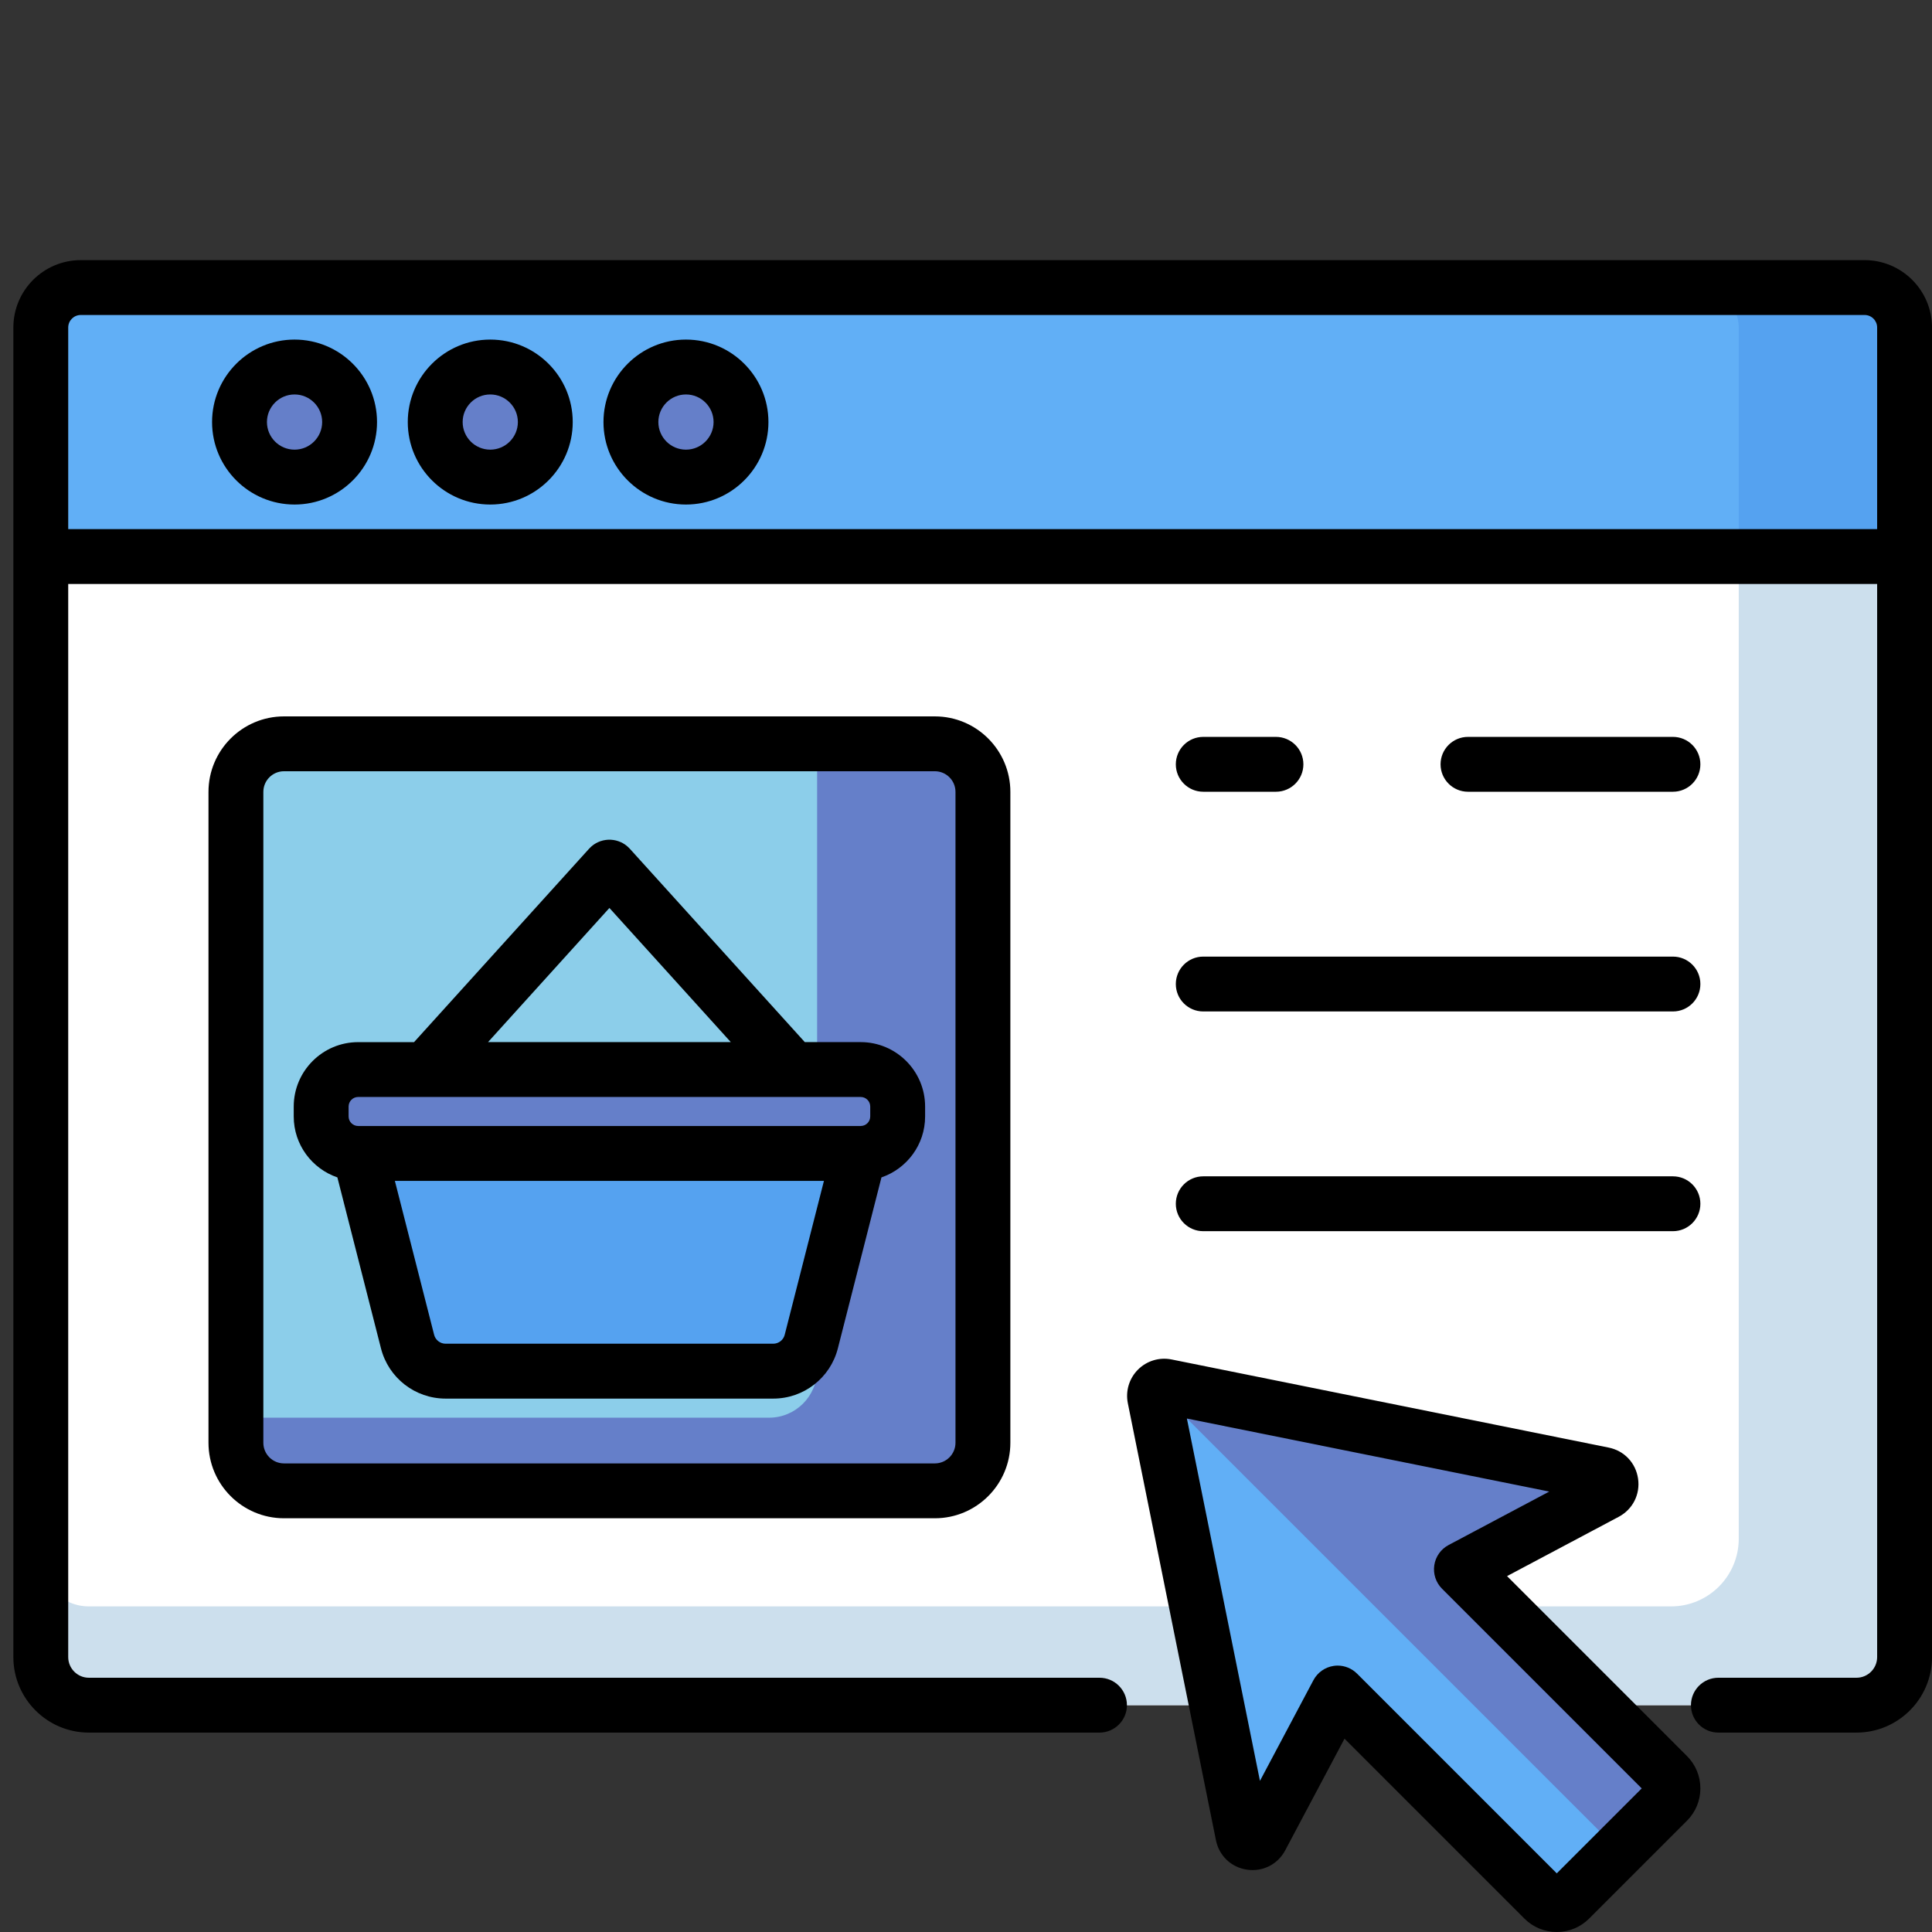 <?xml version="1.0" encoding="iso-8859-1"?>
<!-- Generator: Adobe Illustrator 20.0.0, SVG Export Plug-In . SVG Version: 6.00 Build 0)  -->
<svg version="1.1" id="Capa_1" xmlns="http://www.w3.org/2000/svg" xmlns:xlink="http://www.w3.org/1999/xlink" x="0px" y="0px"
	 viewBox="0 0 81 81" style="enable-background:new 0 0 81 81;" xml:space="preserve">
<rect x="0" y="0" width="81" height="81" fill="#333333" stroke="none"/>
<g>
	<rect x="168.082" y="389.09" style="fill:#34BFE0;" width="77.836" height="46.828"/>
	<polygon style="fill:#657FC9;" points="245.918,389.09 237.375,382.908 176.625,382.908 168.082,389.09 176.174,395.271 
		237.375,395.271 	"/>
	<polygon style="fill:#FFFFFF;" points="176.625,394.637 176.625,358.082 237.375,358.082 237.375,394.637 207,417.277 	"/>
	<polygon style="fill:#8CCEEA;" points="168.082,435.918 245.918,435.918 207,407.758 	"/>
	<path d="M246.845,387.81c0,0,0-0.001,0.001-0.001l-7.888-5.708v-24.018c0-0.874-0.708-1.582-1.582-1.582h-60.75
		c-0.874,0-1.582,0.708-1.582,1.582V382.1l-7.888,5.708c-0.427,0.309-0.653,0.792-0.653,1.282c-0.001,0-0.001,0-0.002-0.001v46.828
		c0,0.85,0.671,1.541,1.511,1.578c0.021,0.002,0.043,0.004,0.071,0.004h77.836c0.043,0,0.077-0.002,0.104-0.005
		c0.825-0.054,1.478-0.738,1.478-1.577V389.09C247.5,388.563,247.241,388.097,246.845,387.81z M216.258,412.504l28.078-20.317
		v40.633L216.258,412.504z M169.664,392.187l28.078,20.317l-28.078,20.317V392.187z M243.219,389.09l-4.262,3.084v-6.168
		L243.219,389.09z M235.793,359.664v34.799l-22.234,16.088l0,0l-5.632-4.075c-0.554-0.4-1.301-0.4-1.855,0l-5.632,4.075l0,0
		l-22.234-16.088v-34.799H235.793z M175.043,392.174l-4.262-3.084l4.262-3.084V392.174z M172.967,434.336L207,409.711l13.481,9.754
		h-7.338c-0.874,0-1.582,0.708-1.582,1.582s0.708,1.582,1.582,1.582h11.711l4.373,3.164h-24.559c-0.874,0-1.582,0.708-1.582,1.582
		s0.708,1.582,1.582,1.582H233.6l7.434,5.379H172.967z"/>
	<path d="M186.75,377.942h40.5c0.874,0,1.582-0.708,1.582-1.582s-0.708-1.582-1.582-1.582h-40.5c-0.874,0-1.582,0.708-1.582,1.582
		S185.876,377.942,186.75,377.942z"/>
	<path d="M186.75,385.543h40.5c0.874,0,1.582-0.708,1.582-1.582s-0.708-1.582-1.582-1.582h-40.5c-0.874,0-1.582,0.708-1.582,1.582
		S185.876,385.543,186.75,385.543z"/>
	<path d="M207,389.981c-0.416,0-0.824,0.169-1.118,0.464c-0.294,0.294-0.464,0.702-0.464,1.118c0,0.418,0.169,0.824,0.464,1.118
		c0.294,0.294,0.702,0.464,1.118,0.464s0.824-0.169,1.118-0.464c0.294-0.294,0.464-0.702,0.464-1.118s-0.169-0.824-0.464-1.118
		C207.824,390.15,207.416,389.981,207,389.981z"/>
	<path d="M186.75,393.145h14.08c0.874,0,1.582-0.708,1.582-1.582s-0.708-1.582-1.582-1.582h-14.08c-0.874,0-1.582,0.708-1.582,1.582
		C185.168,392.437,185.876,393.145,186.75,393.145z"/>
	<path d="M198.193,425.793c-0.416,0-0.824,0.169-1.118,0.464c-0.294,0.294-0.464,0.702-0.464,1.118s0.169,0.824,0.464,1.118
		c0.294,0.294,0.702,0.464,1.118,0.464s0.824-0.169,1.118-0.464c0.296-0.294,0.464-0.702,0.464-1.118s-0.168-0.824-0.464-1.118
		C199.017,425.962,198.61,425.793,198.193,425.793z"/>
</g>
<path style="fill:#FFFFFF;" d="M77.833,71.49H3.726c-1.114,0-2.016-0.903-2.016-2.016V13.731c0-0.925,0.75-1.675,1.675-1.675h74.79
	c0.925,0,1.675,0.75,1.675,1.675v55.742C79.85,70.587,78.947,71.49,77.833,71.49z"/>
<path style="fill:#CCDFED;" d="M78.175,12.056h-6.952c0.925,0,1.675,0.75,1.675,1.675V64.51c0,1.568-1.271,2.839-2.839,2.839H3.726
	c-1.114,0-2.016-0.903-2.016-2.016v4.141c0,1.114,0.903,2.016,2.016,2.016h74.108c1.114,0,2.016-0.903,2.016-2.016V13.731
	C79.85,12.806,79.1,12.056,78.175,12.056z"/>
<path style="fill:#61AFF6;" d="M79.85,23.333H1.709v-9.602c0-0.925,0.75-1.675,1.675-1.675h74.79c0.925,0,1.675,0.75,1.675,1.675
	L79.85,23.333L79.85,23.333z"/>
<path style="fill:#55A2F0;" d="M79.816,13.394c-0.022-0.109-0.055-0.214-0.098-0.314c-0.021-0.05-0.045-0.099-0.071-0.146
	c-0.052-0.095-0.112-0.184-0.18-0.267c-0.085-0.103-0.184-0.195-0.292-0.275c-0.279-0.209-0.625-0.334-1.001-0.334h-6.952
	c0.925,0,1.675,0.75,1.675,1.675v9.602h6.952v-9.602C79.85,13.616,79.838,13.503,79.816,13.394z"/>
<path style="fill:#8CCEEA;" d="M39.195,62.504H11.906c-1.113,0-2.015-0.902-2.015-2.015V33.2c0-1.113,0.902-2.015,2.015-2.015
	h27.289c1.113,0,2.015,0.902,2.015,2.015v27.289C41.21,61.602,40.308,62.504,39.195,62.504z"/>
<path style="fill:#657FC9;" d="M39.195,31.185h-4.937v26.237c0,1.113-0.902,2.015-2.015,2.015H9.891v1.052
	c0,1.113,0.902,2.015,2.015,2.015h27.289c1.113,0,2.015-0.902,2.015-2.015V33.2C41.21,32.087,40.308,31.185,39.195,31.185z"/>
<path style="fill:#55A2F0;" d="M14.427,45.816l2.66,10.43c0.186,0.73,0.843,1.24,1.597,1.24h13.734c0.753,0,1.41-0.511,1.597-1.24
	l2.66-10.43H14.427z"/>
<g>
	<path style="fill:#657FC9;" d="M36.084,48.359H15.016c-0.857,0-1.551-0.695-1.551-1.551v-0.415c0-0.857,0.695-1.551,1.551-1.551
		h21.068c0.857,0,1.551,0.695,1.551,1.551v0.415C37.636,47.664,36.941,48.359,36.084,48.359z"/>
	<circle style="fill:#657FC9;" cx="12.349" cy="17.695" r="2.308"/>
	<circle style="fill:#657FC9;" cx="20.555" cy="17.695" r="2.308"/>
	<circle style="fill:#657FC9;" cx="28.759" cy="17.695" r="2.308"/>
</g>
<path style="fill:#61AFF6;" d="M67.216,61.818l-18.322-3.694c-0.286-0.058-0.538,0.195-0.48,0.48l3.694,18.322
	c0.076,0.375,0.58,0.449,0.76,0.111l3.216-6.055l8.643,8.643c0.3,0.3,0.786,0.3,1.086,0l4.103-4.103c0.3-0.3,0.3-0.786,0-1.086
	l-8.643-8.643l6.055-3.216C67.664,62.398,67.591,61.893,67.216,61.818z"/>
<path style="fill:#657FC9;" d="M69.914,75.522c0.3-0.3,0.3-0.786,0-1.086l-8.643-8.643l6.055-3.216
	c0.338-0.18,0.265-0.684-0.111-0.76l-18.322-3.694c-0.143-0.029-0.277,0.02-0.369,0.111l19.338,19.338L69.914,75.522z"/>
<path d="M11.906,30.035c-1.745,0-3.165,1.42-3.165,3.165v27.289c0,1.745,1.42,3.165,3.165,3.165h27.289
	c1.745,0,3.165-1.42,3.165-3.165V33.2c0-1.745-1.42-3.165-3.165-3.165H11.906z M40.059,33.2v27.289c0,0.477-0.388,0.865-0.865,0.865
	H11.906c-0.477,0-0.865-0.388-0.865-0.865V33.2c0-0.477,0.388-0.865,0.865-0.865h27.289C39.672,32.335,40.059,32.723,40.059,33.2z"
	/>
<path d="M36.084,43.691h-2.342l-7.336-8.106c-0.001-0.001-0.001-0.002-0.002-0.002l-0.001-0.001
	c-0.014-0.015-0.028-0.028-0.042-0.042c-0.013-0.013-0.025-0.026-0.039-0.039c0,0,0,0-0.001,0c-0.087-0.079-0.184-0.143-0.287-0.19
	c-0.013-0.006-0.027-0.011-0.04-0.016c-0.021-0.009-0.042-0.018-0.063-0.025c-0.024-0.008-0.049-0.015-0.073-0.022
	c-0.011-0.003-0.022-0.007-0.033-0.01c-0.025-0.006-0.05-0.01-0.076-0.015c-0.011-0.002-0.022-0.005-0.033-0.006
	c-0.024-0.003-0.047-0.005-0.071-0.007c-0.013-0.001-0.026-0.003-0.039-0.004c-0.021-0.001-0.042,0-0.063,0
	c-0.016,0-0.032-0.001-0.048,0c-0.018,0.001-0.035,0.003-0.053,0.005c-0.019,0.002-0.038,0.003-0.057,0.006
	c-0.016,0.002-0.032,0.006-0.048,0.009c-0.02,0.004-0.041,0.007-0.061,0.012c-0.017,0.004-0.034,0.01-0.051,0.015
	c-0.018,0.006-0.037,0.01-0.055,0.016c-0.028,0.01-0.056,0.022-0.084,0.034c-0.006,0.003-0.013,0.005-0.019,0.008
	c-0.103,0.048-0.2,0.111-0.288,0.191c0,0,0,0,0,0c-0.011,0.01-0.02,0.02-0.03,0.03c-0.017,0.017-0.035,0.033-0.051,0.051
	l-0.001,0.001c-0.001,0.001-0.001,0.002-0.002,0.002l-7.336,8.106h-2.342c-1.49,0-2.702,1.212-2.702,2.702v0.415
	c0,1.184,0.767,2.191,1.83,2.554l1.828,7.168c0.316,1.24,1.431,2.106,2.711,2.106h13.733c1.28,0,2.395-0.866,2.711-2.106
	l1.828-7.168c1.063-0.364,1.83-1.37,1.83-2.554v-0.415C38.786,44.903,37.574,43.691,36.084,43.691z M25.55,38.067l5.089,5.624
	H20.461L25.55,38.067z M32.899,55.962c-0.056,0.22-0.254,0.374-0.482,0.374H18.683c-0.227,0-0.426-0.154-0.482-0.374l-1.646-6.453
	h17.989L32.899,55.962z M36.485,46.807c0,0.221-0.18,0.401-0.401,0.401h-0.059h-20.95h-0.059c-0.221,0-0.401-0.18-0.401-0.401
	v-0.415c0-0.221,0.18-0.401,0.401-0.401h21.068c0.221,0,0.401,0.18,0.401,0.401V46.807L36.485,46.807z"/>
<path d="M70.139,33.194c0.635,0,1.15-0.515,1.15-1.15c0-0.635-0.515-1.15-1.15-1.15h-8.593c-0.635,0-1.15,0.515-1.15,1.15
	c0,0.635,0.515,1.15,1.15,1.15H70.139z"/>
<path d="M50.447,33.194h3.048c0.635,0,1.15-0.515,1.15-1.15c0-0.635-0.515-1.15-1.15-1.15h-3.048c-0.635,0-1.15,0.515-1.15,1.15
	C49.297,32.679,49.811,33.194,50.447,33.194z"/>
<path d="M50.447,42.406h19.692c0.635,0,1.15-0.515,1.15-1.15s-0.515-1.15-1.15-1.15H50.447c-0.635,0-1.15,0.515-1.15,1.15
	S49.811,42.406,50.447,42.406z"/>
<path d="M50.447,51.618h19.692c0.635,0,1.15-0.515,1.15-1.15c0-0.635-0.515-1.15-1.15-1.15H50.447c-0.635,0-1.15,0.515-1.15,1.15
	C49.297,51.103,49.811,51.618,50.447,51.618z"/>
<path d="M12.349,14.237c-1.907,0-3.458,1.551-3.458,3.458s1.551,3.458,3.458,3.458s3.458-1.551,3.458-3.458
	S14.256,14.237,12.349,14.237z M12.349,18.852c-0.638,0-1.157-0.519-1.157-1.157s0.519-1.157,1.157-1.157
	c0.638,0,1.158,0.519,1.158,1.157C13.506,18.333,12.987,18.852,12.349,18.852z"/>
<path d="M20.554,14.237c-1.907,0-3.458,1.551-3.458,3.458s1.551,3.458,3.458,3.458c1.907,0,3.458-1.551,3.458-3.458
	S22.461,14.237,20.554,14.237z M20.554,18.852c-0.638,0-1.157-0.519-1.157-1.157s0.519-1.157,1.157-1.157
	c0.638,0,1.158,0.519,1.158,1.157C21.711,18.333,21.192,18.852,20.554,18.852z"/>
<path d="M28.759,14.237c-1.907,0-3.458,1.551-3.458,3.458s1.551,3.458,3.458,3.458s3.458-1.551,3.458-3.458
	S30.666,14.237,28.759,14.237z M28.759,18.852c-0.638,0-1.157-0.519-1.157-1.157s0.519-1.157,1.157-1.157
	c0.638,0,1.158,0.519,1.158,1.157C29.916,18.333,29.397,18.852,28.759,18.852z"/>
<path d="M78.175,10.906H3.385c-1.558,0-2.825,1.267-2.825,2.825l0,0v55.742c0,1.746,1.421,3.167,3.167,3.167h42.37
	c0.635,0,1.15-0.515,1.15-1.15s-0.515-1.15-1.15-1.15H3.726c-0.478,0-0.866-0.389-0.866-0.866v-44.99H78.7v44.99
	c0,0.478-0.389,0.866-0.866,0.866h-5.79c-0.635,0-1.15,0.515-1.15,1.15c0,0.635,0.515,1.15,1.15,1.15h5.79
	c1.746,0,3.167-1.42,3.167-3.167V13.731l0,0C81,12.174,79.733,10.906,78.175,10.906z M78.7,22.183H2.86v-8.452
	c0-0.289,0.236-0.525,0.525-0.525h74.79c0.289,0,0.525,0.235,0.525,0.525L78.7,22.183L78.7,22.183z"/>
<path d="M63.184,66.079l4.681-2.486c0.589-0.313,0.907-0.941,0.811-1.601c-0.096-0.66-0.58-1.171-1.234-1.302h0l-18.322-3.694
	c-0.513-0.103-1.04,0.056-1.409,0.425c-0.37,0.37-0.529,0.897-0.426,1.41l3.694,18.322c0.132,0.653,0.643,1.138,1.303,1.234
	c0.661,0.096,1.288-0.222,1.601-0.811l2.486-4.681l7.543,7.543C64.274,80.8,64.756,81,65.268,81c0.512,0,0.994-0.2,1.356-0.562
	l4.103-4.103c0.362-0.362,0.562-0.844,0.562-1.356c0-0.512-0.2-0.994-0.562-1.356L63.184,66.079z M65.268,78.541l-8.373-8.373
	c-0.217-0.217-0.511-0.337-0.813-0.337c-0.056,0-0.114,0.004-0.17,0.013c-0.361,0.054-0.674,0.276-0.846,0.598l-2.242,4.222
	l-3.063-15.192l15.192,3.063l-4.222,2.242c-0.322,0.171-0.544,0.485-0.598,0.846c-0.054,0.361,0.066,0.726,0.324,0.984l8.373,8.373
	L65.268,78.541z"/>
</svg>
